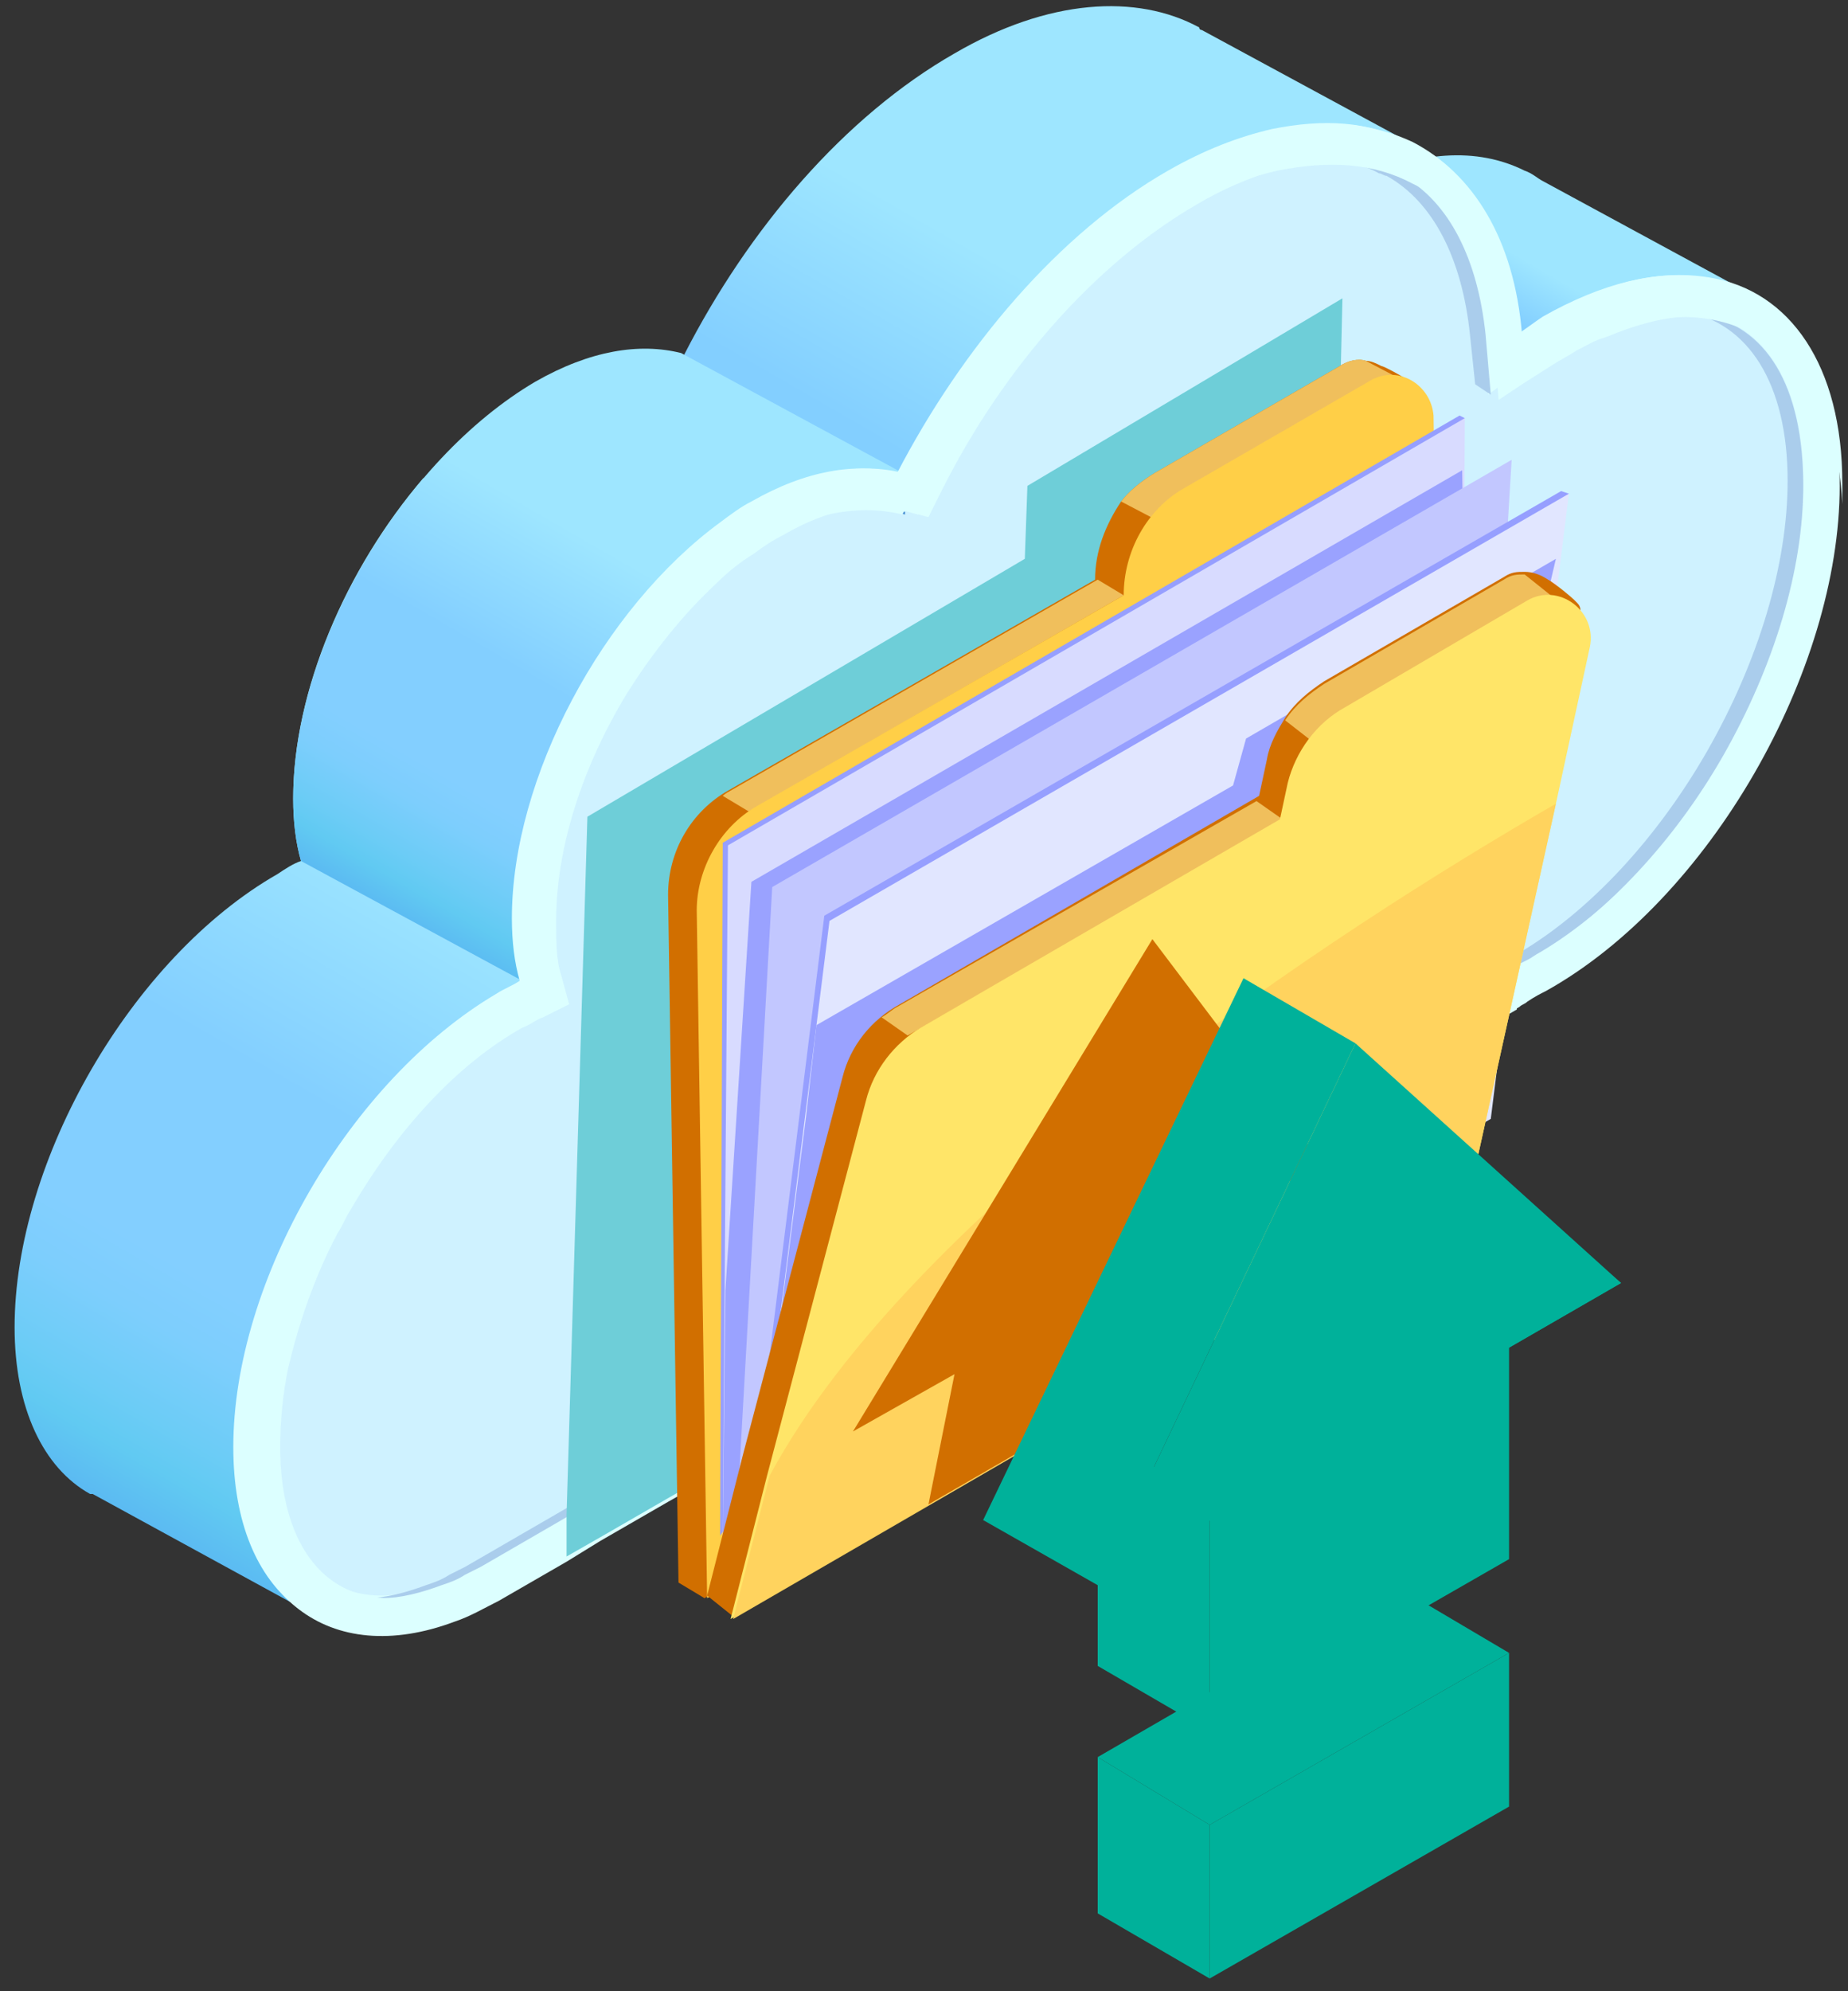 <svg width="91" height="98" viewBox="0 0 91 98" fill="none" xmlns="http://www.w3.org/2000/svg">
<rect x="0" y="0" width="91" height="98" fill="#333333" stroke="none"/>
<path d="M73.154 20.964C75.077 22.375 77.641 23.144 79.949 23.785C80.847 24.041 81.744 24.169 82.77 24.298C83.026 23.016 83.154 21.862 83.282 20.58C87.513 20.58 86.616 14.682 86.616 14.682L75.975 8.913C75.718 8.785 75.462 8.528 75.077 8.4C72.77 7.246 69.821 7.375 66.487 9.041C64.821 12.375 70.334 19.041 73.154 20.964Z" fill="url(#paint0_linear_200_48768)"/>
<path d="M17.257 74.298L52.898 53.657C49.822 50.708 46.873 47.759 43.796 44.939C39.822 41.221 35.591 37.759 31.745 33.785C29.18 31.093 23.283 26.349 20.847 23.529C17.001 28.016 14.437 34.041 14.437 39.298C14.437 40.452 14.565 41.477 14.821 42.375C14.437 42.503 14.052 42.759 13.668 43.016C6.488 47.118 0.719 57.118 0.719 65.323C0.719 69.298 2.129 72.246 4.437 73.528H4.565L15.591 79.554L17.257 74.682H16.232C16.616 74.554 16.873 74.426 17.257 74.298Z" fill="url(#paint1_linear_200_48768)"/>
<path d="M54.309 52.888L54.822 52.631C53.155 51.349 51.617 50.067 50.078 48.785C51.36 50.067 52.77 51.477 54.309 52.888Z" fill="#52A5EA"/>
<path d="M78.795 24.939C76.103 24.169 73.154 23.144 71.103 21.221C68.795 18.913 67.513 15.067 68.154 11.734C67.898 11.862 67.641 11.99 67.513 12.246C67.385 11.093 67.257 10.067 67 9.169C68.923 8.528 70.077 7.375 70.077 7.375L59.18 1.477C59.18 1.477 59.051 1.477 59.051 1.349C55.974 -0.318 51.616 -0.061 47 2.631C41.615 5.708 36.872 11.221 33.667 17.503C31.615 16.99 29.18 17.375 26.487 18.913C24.949 19.811 23.41 21.093 22 22.503C24.692 25.58 30.718 30.58 33.667 33.529C34.18 34.041 34.821 34.682 35.333 35.195C35.462 35.195 35.59 35.195 35.846 35.323C42.641 40.836 49.436 46.349 56.231 51.734L67.641 45.195V45.067C68.026 44.81 68.41 44.682 68.923 44.426C75.205 40.836 80.462 33.144 82.513 25.58C81.103 25.58 79.949 25.323 78.795 24.939Z" fill="url(#paint2_linear_200_48768)"/>
<path d="M26.361 18.785C19.822 22.631 14.438 31.734 14.438 39.298C14.438 40.452 14.566 41.477 14.822 42.375L25.72 48.272C53.797 52.375 44.438 23.272 44.438 23.272L33.54 17.375C31.489 16.862 29.053 17.246 26.361 18.785Z" fill="url(#paint3_linear_200_48768)"/>
<path d="M90.591 23.913C90.591 33.016 84.181 44.298 76.104 48.785C75.848 48.913 75.591 49.041 75.207 49.298C75.078 49.426 74.95 49.426 74.822 49.554L56.232 60.323L48.283 64.939L24.437 78.657C23.668 79.041 23.027 79.426 22.258 79.682C16.232 81.99 11.488 78.657 11.488 71.221C11.488 63.016 17.258 53.144 24.437 48.913C24.822 48.657 25.206 48.528 25.591 48.272C25.334 47.375 25.206 46.349 25.206 45.195C25.206 38.272 29.694 29.939 35.463 25.708C35.976 25.323 36.488 24.939 37.001 24.682C39.694 23.144 42.13 22.759 44.181 23.272C47.386 17.118 52.13 11.477 57.514 8.4C59.309 7.375 60.976 6.734 62.642 6.349C65.207 5.836 67.386 5.964 69.309 6.99C72.258 8.4 74.309 11.734 74.694 16.477C75.078 16.221 75.591 15.836 75.976 15.58C78.924 13.913 81.617 13.272 83.925 13.657C88.027 14.426 90.591 18.016 90.591 23.913Z" fill="#DCFFFF"/>
<path d="M88.797 23.785C88.797 27.887 87.387 32.631 84.823 37.118C82.387 41.349 79.182 44.81 75.848 46.862C75.592 46.99 75.464 47.118 75.207 47.246C74.951 47.375 74.695 47.503 74.438 47.631C74.31 47.631 74.182 47.759 74.182 47.759L73.156 48.272V48.4L56.874 57.759L48.925 62.375L23.669 76.99C23.412 77.118 23.156 77.246 22.899 77.375C22.515 77.631 22.13 77.759 21.745 77.888C20.72 78.272 19.694 78.528 18.797 78.528C15.463 78.528 13.412 75.708 13.412 71.093C13.412 69.811 13.54 68.528 13.797 67.246C14.31 65.067 15.079 62.759 16.233 60.58C16.489 60.195 16.617 59.81 16.874 59.426C19.181 55.452 22.13 52.246 25.335 50.452C25.72 50.323 25.976 50.067 26.361 49.939L27.643 49.298L27.258 47.888C27.002 47.118 27.002 46.221 27.002 45.195C27.002 41.605 28.284 37.631 30.463 34.041C31.745 31.99 33.156 30.067 34.951 28.529C35.464 28.016 36.105 27.503 36.617 27.118C37.13 26.734 37.515 26.477 38.028 26.221C39.566 25.323 41.105 24.811 42.515 24.811C43.028 24.811 43.412 24.811 43.797 24.939L45.207 25.323L45.848 24.041C48.925 17.887 53.541 12.759 58.412 9.939C59.694 9.17 60.977 8.657 62.13 8.272C62.387 8.144 62.643 8.144 63.028 8.016C63.797 7.887 64.566 7.759 65.335 7.759C66.489 7.759 67.643 8.016 68.541 8.529C68.669 8.529 68.797 8.657 68.925 8.657C70.335 9.554 71.489 10.964 72.259 12.759C72.643 13.785 72.9 15.067 73.028 16.477L73.284 19.426L74.31 18.657L75.72 17.759C76.105 17.503 76.618 17.247 77.002 16.99C77.515 16.734 77.9 16.477 78.412 16.349C79.951 15.708 81.361 15.323 82.643 15.323C83.028 15.323 83.284 15.323 83.669 15.452H83.797C87.002 15.964 88.797 19.041 88.797 23.785Z" fill="#CFF2FF"/>
<path d="M67.897 8.529C68.026 8.529 68.154 8.657 68.282 8.657C70.59 9.939 72 12.759 72.385 16.477L72.641 18.913L73.41 19.426L73.154 16.477C72.769 12.759 71.359 9.939 69.051 8.657C68.923 8.529 68.795 8.529 68.667 8.529C67.769 8.144 66.744 7.887 65.59 7.759C66.487 8.016 67.257 8.144 67.897 8.529Z" fill="#AACDEC"/>
<path d="M83.668 15.452C83.283 15.323 82.898 15.323 82.642 15.323H82.77H82.898C86.104 15.836 88.027 18.913 88.027 23.657C88.027 27.759 86.617 32.503 84.052 36.99C81.617 41.221 78.411 44.682 75.078 46.734C74.822 46.862 74.693 46.99 74.437 47.118C74.18 47.246 73.924 47.375 73.668 47.503C73.54 47.503 73.411 47.631 73.411 47.631L72.386 48.144V48.272L56.103 57.888L48.155 62.503L22.898 77.118C22.642 77.246 22.385 77.375 22.129 77.503C21.744 77.759 21.36 77.888 20.975 78.016C19.95 78.4 18.924 78.657 18.026 78.657C18.283 78.657 18.539 78.657 18.796 78.657C19.693 78.657 20.719 78.4 21.744 78.016C22.129 77.888 22.514 77.759 22.898 77.503C23.155 77.375 23.411 77.246 23.667 77.118L48.924 62.503L56.873 57.888L73.155 48.529V48.4L74.18 47.888C74.309 47.888 74.309 47.759 74.437 47.759C74.693 47.631 74.95 47.503 75.206 47.375C75.463 47.246 75.591 47.118 75.847 46.99C79.181 44.811 82.386 41.477 84.822 37.246C87.386 32.759 88.796 28.016 88.796 23.913C88.796 19.041 87.001 15.964 83.668 15.452Z" fill="#AACDEC"/>
<path d="M43.154 24.939L44.565 25.323V25.195L43.924 24.939C43.539 24.811 43.026 24.811 42.642 24.811C42.77 24.811 43.026 24.939 43.154 24.939Z" fill="#428BD0"/>
<path d="M24.565 50.836C24.949 50.58 25.334 50.452 25.719 50.195C25.59 49.682 25.462 49.041 25.462 48.4C25.206 48.528 24.949 48.657 24.693 48.785C17.513 52.887 11.744 62.887 11.744 71.093C11.744 71.477 11.744 71.734 11.744 71.99C12.129 64.169 17.77 54.81 24.565 50.836Z" fill="#DCFFFF"/>
<path d="M35.719 27.759C36.232 27.375 36.745 26.99 37.258 26.734C39.95 25.195 42.386 24.811 44.437 25.323C47.642 19.169 52.386 13.528 57.771 10.451C59.566 9.426 61.232 8.785 62.899 8.4C65.463 7.887 67.643 8.016 69.566 9.041C72.514 10.451 74.566 13.785 74.95 18.528C75.335 18.272 75.848 17.887 76.232 17.631C79.181 15.964 81.874 15.323 84.181 15.708C87.899 16.349 90.463 19.554 90.72 24.811C90.72 24.426 90.72 24.169 90.72 23.785C90.72 18.016 88.156 14.298 84.181 13.657C81.874 13.272 79.181 13.785 76.232 15.58C75.72 15.836 75.335 16.093 74.95 16.477C74.566 11.734 72.514 8.528 69.566 6.99C67.643 6.093 65.463 5.836 62.899 6.349C61.232 6.734 59.566 7.375 57.771 8.4C52.386 11.477 47.642 16.99 44.437 23.272C42.386 22.759 39.95 23.144 37.258 24.682C36.745 24.939 36.232 25.323 35.719 25.708C29.95 29.939 25.463 38.272 25.463 45.195C25.463 45.58 25.463 45.836 25.463 46.093C25.719 39.554 30.078 31.734 35.719 27.759Z" fill="#DCFFFF"/>
<path d="M84.052 13.785C81.745 13.4 79.052 13.913 76.104 15.708C75.591 15.964 75.206 16.221 74.822 16.605C74.437 11.862 72.386 8.657 69.437 7.118C67.514 6.221 65.335 5.964 62.77 6.477C61.104 6.862 59.437 7.503 57.642 8.529C52.258 11.605 47.514 17.118 44.309 23.4C42.257 22.887 39.822 23.272 37.129 24.811C36.616 25.067 36.103 25.452 35.591 25.836C29.821 30.067 25.334 38.4 25.334 45.323C25.334 46.477 25.462 47.503 25.719 48.4C25.334 48.529 24.95 48.785 24.565 49.041C17.386 53.144 11.616 63.144 11.616 71.349C11.616 78.657 16.232 82.118 22.386 79.811C23.155 79.554 23.796 79.169 24.565 78.785L27.898 76.862L29.565 75.836L32.898 73.913L40.847 69.426L45.975 66.477L48.411 65.067L53.796 61.862L55.463 60.836L56.232 60.452L57.129 59.939L58.796 58.913L64.95 55.323L74.694 49.682V49.554C74.822 49.554 74.95 49.426 75.078 49.298C75.335 49.17 75.591 49.041 75.975 48.785C83.924 44.169 90.463 33.016 90.463 23.913C90.591 18.016 88.027 14.426 84.052 13.785ZM75.847 46.862C75.591 46.99 75.463 47.118 75.206 47.246C74.95 47.375 74.694 47.503 74.437 47.631C74.309 47.631 74.181 47.759 74.181 47.759L73.155 48.272V48.4L65.206 53.016L59.052 56.605L57.386 57.631L57.001 57.888L55.719 58.657L54.052 59.682L49.181 62.503L46.232 64.298L42.898 66.221L41.232 67.246L33.283 71.734L28.283 74.682L24.052 77.118C23.796 77.246 23.539 77.375 23.283 77.503C22.898 77.631 22.514 77.888 22.129 78.016C21.103 78.4 20.078 78.657 19.18 78.657C15.847 78.657 13.796 75.836 13.796 71.221C13.796 69.939 13.924 68.657 14.18 67.375C14.693 65.195 15.462 62.888 16.616 60.708C16.873 60.323 17.001 59.939 17.257 59.554C19.565 55.58 22.514 52.375 25.719 50.58C26.104 50.452 26.36 50.195 26.744 50.067L28.027 49.426L27.642 48.016C27.386 47.246 27.386 46.349 27.386 45.323C27.386 41.734 28.668 37.759 30.847 34.169C32.129 32.118 33.668 30.195 35.334 28.657C35.847 28.144 36.488 27.631 37.129 27.247C37.642 26.862 38.027 26.605 38.539 26.349C40.078 25.452 41.616 24.939 43.027 24.939C43.539 24.939 43.924 24.939 44.309 25.067L45.719 25.452L46.36 24.169C49.437 18.016 54.052 12.887 58.924 10.067C60.206 9.298 61.488 8.785 62.642 8.4C62.898 8.272 63.155 8.272 63.54 8.144C64.309 8.016 65.078 7.888 65.847 7.888C67.001 7.888 68.155 8.144 69.052 8.657C69.181 8.657 69.309 8.785 69.437 8.785C70.847 9.682 72.001 11.093 72.77 13.016C73.155 14.041 73.411 15.323 73.54 16.734L73.796 19.682L74.95 18.913L76.36 18.016C76.745 17.759 77.258 17.503 77.642 17.247C78.155 16.99 78.54 16.734 79.052 16.605C80.591 15.964 82.001 15.58 83.283 15.58C83.668 15.58 83.924 15.58 84.309 15.708H84.437C87.642 16.221 89.565 19.298 89.565 24.041C89.565 28.144 88.155 32.888 85.591 37.375C82.386 41.349 79.309 44.811 75.847 46.862Z" fill="#DCFFFF"/>
<path d="M66.105 14.682L65.207 53.144L65.079 55.195L58.925 58.657L57.259 59.682L56.361 60.195L55.592 60.708L53.925 61.605L48.412 64.811L45.976 66.221L40.976 69.169L33.028 73.657L29.694 75.58L27.899 76.605V74.554L28.925 40.195L50.464 27.503L50.592 23.913L66.105 14.682Z" fill="#6ECED8"/>
<path d="M69.437 36.477L69.694 56.99L34.693 78.657L33.411 77.887L32.898 44.041C32.898 41.862 34.052 39.939 35.847 38.913L53.924 28.529C53.924 27.118 54.437 25.836 55.206 24.682C55.591 24.169 56.232 23.657 56.873 23.272L65.975 18.016C66.36 17.759 66.873 17.631 67.258 17.759C67.514 17.759 67.77 17.887 68.027 18.016C68.155 18.016 69.565 18.785 69.565 18.913C69.694 19.041 69.694 19.041 69.694 19.169C69.565 19.298 69.309 19.426 69.181 19.811V19.939L69.309 28.913V31.349L69.437 36.477Z" fill="#D16F00"/>
<path d="M35.591 39.169L36.873 39.939L55.334 29.298L54.053 28.528L35.975 38.913C35.719 39.041 35.591 39.169 35.591 39.169Z" fill="#F0BF5C"/>
<path d="M69.951 19.169L69.181 19.554L57.899 26.093L55.207 24.682C55.592 24.169 56.233 23.657 56.874 23.272L65.976 18.016C66.361 17.759 66.874 17.631 67.258 17.759L69.694 19.041L69.951 19.169Z" fill="#F0BF5C"/>
<path d="M67.386 18.785L58.283 24.041C56.488 25.067 55.334 27.118 55.334 29.298L37.257 39.682C35.462 40.708 34.309 42.759 34.309 44.81L34.821 78.657L71.104 57.631L70.591 20.452C70.463 18.913 68.796 17.887 67.386 18.785Z" fill="#FFCF47"/>
<path d="M72.129 20.58L35.462 75.58L35.59 41.477L71.872 20.451L72.129 20.58Z" fill="#969FFF"/>
<path d="M72 54.682L35.59 75.708L35.846 41.605L72.129 20.58L72 54.682Z" fill="#D8DBFF"/>
<path d="M72.514 54.554L35.591 75.708L35.719 63.529L37.001 43.4L72.001 23.144L72.514 54.554Z" fill="#9AA2FF"/>
<path d="M72.514 54.554L36.231 75.58L38.026 43.657L74.437 22.631L72.514 54.554Z" fill="#C2C7FF"/>
<path d="M77.258 24.298L36.745 75.964L40.591 45.067L76.874 24.169L77.258 24.298Z" fill="#969FFF"/>
<path d="M73.41 55.067L37 76.093L40.846 45.323L77.257 24.298L73.41 55.067Z" fill="#E1E6FF"/>
<path d="M37 76.093L69.949 56.99L74.18 37.887L76.616 27.503L61.359 36.349L60.718 38.657L40.205 50.452L39.692 54.939L37 76.093Z" fill="#9AA2FF"/>
<path d="M77.642 30.323C77.514 30.451 77.257 30.58 77.129 30.836L76.873 32.246L75.463 38.529L71.232 57.631L57.642 65.451L36.103 79.554L34.821 78.528L36.616 71.477L41.488 53.016C41.873 51.477 42.898 50.195 44.309 49.426L62.001 39.169L62.386 37.375C62.514 36.605 62.898 35.964 63.283 35.323C63.796 34.554 64.437 34.041 65.206 33.529L74.052 28.4C74.437 28.144 74.693 28.144 75.078 28.144C75.463 28.144 75.847 28.272 76.232 28.529C76.488 28.657 77.642 29.554 77.77 29.811C77.898 30.067 77.77 30.195 77.642 30.323Z" fill="#D16F00"/>
<path d="M44.181 49.554C43.925 49.682 43.669 49.939 43.412 50.067L44.694 50.964L63.156 40.323L61.874 39.426L44.181 49.554Z" fill="#F0BF5C"/>
<path d="M77.642 30.323C77.514 30.452 77.258 30.58 77.129 30.836L76.873 32.246L66.745 38.144L63.283 35.452C63.796 34.682 64.437 34.169 65.206 33.657L74.052 28.529C74.437 28.272 74.694 28.272 75.078 28.272L77.642 30.323Z" fill="#F0BF5C"/>
<path d="M75.207 29.554C76.745 28.657 78.668 30.067 78.284 31.862L76.617 39.554L72.386 58.657L58.796 66.477L45.719 74.041L35.976 79.682L37.77 72.631L42.642 54.169C43.027 52.631 44.053 51.349 45.335 50.58L63.027 40.323L63.412 38.529C63.796 36.99 64.822 35.58 66.232 34.811L75.207 29.554Z" fill="#FFE568"/>
<path d="M76.617 39.554L72.386 58.657L36.103 79.682L37.898 72.631C45.078 59.298 65.719 45.836 76.617 39.554Z" fill="#FFD35E"/>
<path d="M65.079 57.246L60.079 60.067L58.797 66.477L45.72 74.041L47.002 67.631L42.002 70.451L56.746 46.221L65.079 57.246Z" fill="#D16F00"/>
<path d="M68.669 78.016L74.31 81.349L59.567 89.811L54.054 86.477L68.669 78.016Z" fill="#00B19A"/>
<path d="M59.567 73.785V85.195L54.054 81.99V70.58L59.567 73.785Z" fill="#00B19A"/>
<path d="M54.053 78.016L48.412 74.811L61.233 48.144L66.746 51.349L54.053 78.016Z" fill="#00B19A"/>
<path d="M59.567 89.811V97.375L54.054 94.169V86.477L59.567 89.811Z" fill="#00B19A"/>
<path d="M74.31 60.964V76.734L59.566 85.195V69.426L74.31 60.964Z" fill="#00B19A"/>
<path d="M74.31 81.349V88.913L59.566 97.375V89.811L74.31 81.349Z" fill="#00B19A"/>
<path d="M54.054 78.016L66.746 51.349L79.823 63.144L54.054 78.016Z" fill="#00B19A"/>
<path d="M54.054 78.016L67.259 52.631L79.823 63.144L54.054 78.016Z" fill="#00B19A"/>
<defs>
<linearGradient id="paint0_linear_200_48768" x1="72.401" y1="20.616" x2="78.509" y2="10.037" gradientUnits="userSpaceOnUse">
<stop stop-color="#5BBAF2"/>
<stop offset="0.052" stop-color="#61CAF2"/>
<stop offset="0.093" stop-color="#6CCCF6"/>
<stop offset="0.172" stop-color="#7DCEFD"/>
<stop offset="0.232" stop-color="#83CFFF"/>
<stop offset="0.432" stop-color="#83CFFF"/>
<stop offset="0.665" stop-color="#9EE6FF"/>
</linearGradient>
<linearGradient id="paint1_linear_200_48768" x1="13.464" y1="78.668" x2="39.198" y2="34.094" gradientUnits="userSpaceOnUse">
<stop stop-color="#5BBAF2"/>
<stop offset="0.052" stop-color="#61CAF2"/>
<stop offset="0.093" stop-color="#6CCCF6"/>
<stop offset="0.172" stop-color="#7DCEFD"/>
<stop offset="0.232" stop-color="#83CFFF"/>
<stop offset="0.432" stop-color="#83CFFF"/>
<stop offset="0.665" stop-color="#9EE6FF"/>
</linearGradient>
<linearGradient id="paint2_linear_200_48768" x1="41.575" y1="43.375" x2="64.292" y2="4.028" gradientUnits="userSpaceOnUse">
<stop stop-color="#5BBAF2"/>
<stop offset="0.052" stop-color="#61CAF2"/>
<stop offset="0.093" stop-color="#6CCCF6"/>
<stop offset="0.172" stop-color="#7DCEFD"/>
<stop offset="0.232" stop-color="#83CFFF"/>
<stop offset="0.432" stop-color="#83CFFF"/>
<stop offset="0.665" stop-color="#9EE6FF"/>
</linearGradient>
<linearGradient id="paint3_linear_200_48768" x1="23.685" y1="47.525" x2="39.335" y2="20.418" gradientUnits="userSpaceOnUse">
<stop stop-color="#5BBAF2"/>
<stop offset="0.052" stop-color="#61CAF2"/>
<stop offset="0.093" stop-color="#6CCCF6"/>
<stop offset="0.172" stop-color="#7DCEFD"/>
<stop offset="0.232" stop-color="#83CFFF"/>
<stop offset="0.432" stop-color="#83CFFF"/>
<stop offset="0.665" stop-color="#9EE6FF"/>
</linearGradient>
</defs>
</svg>
